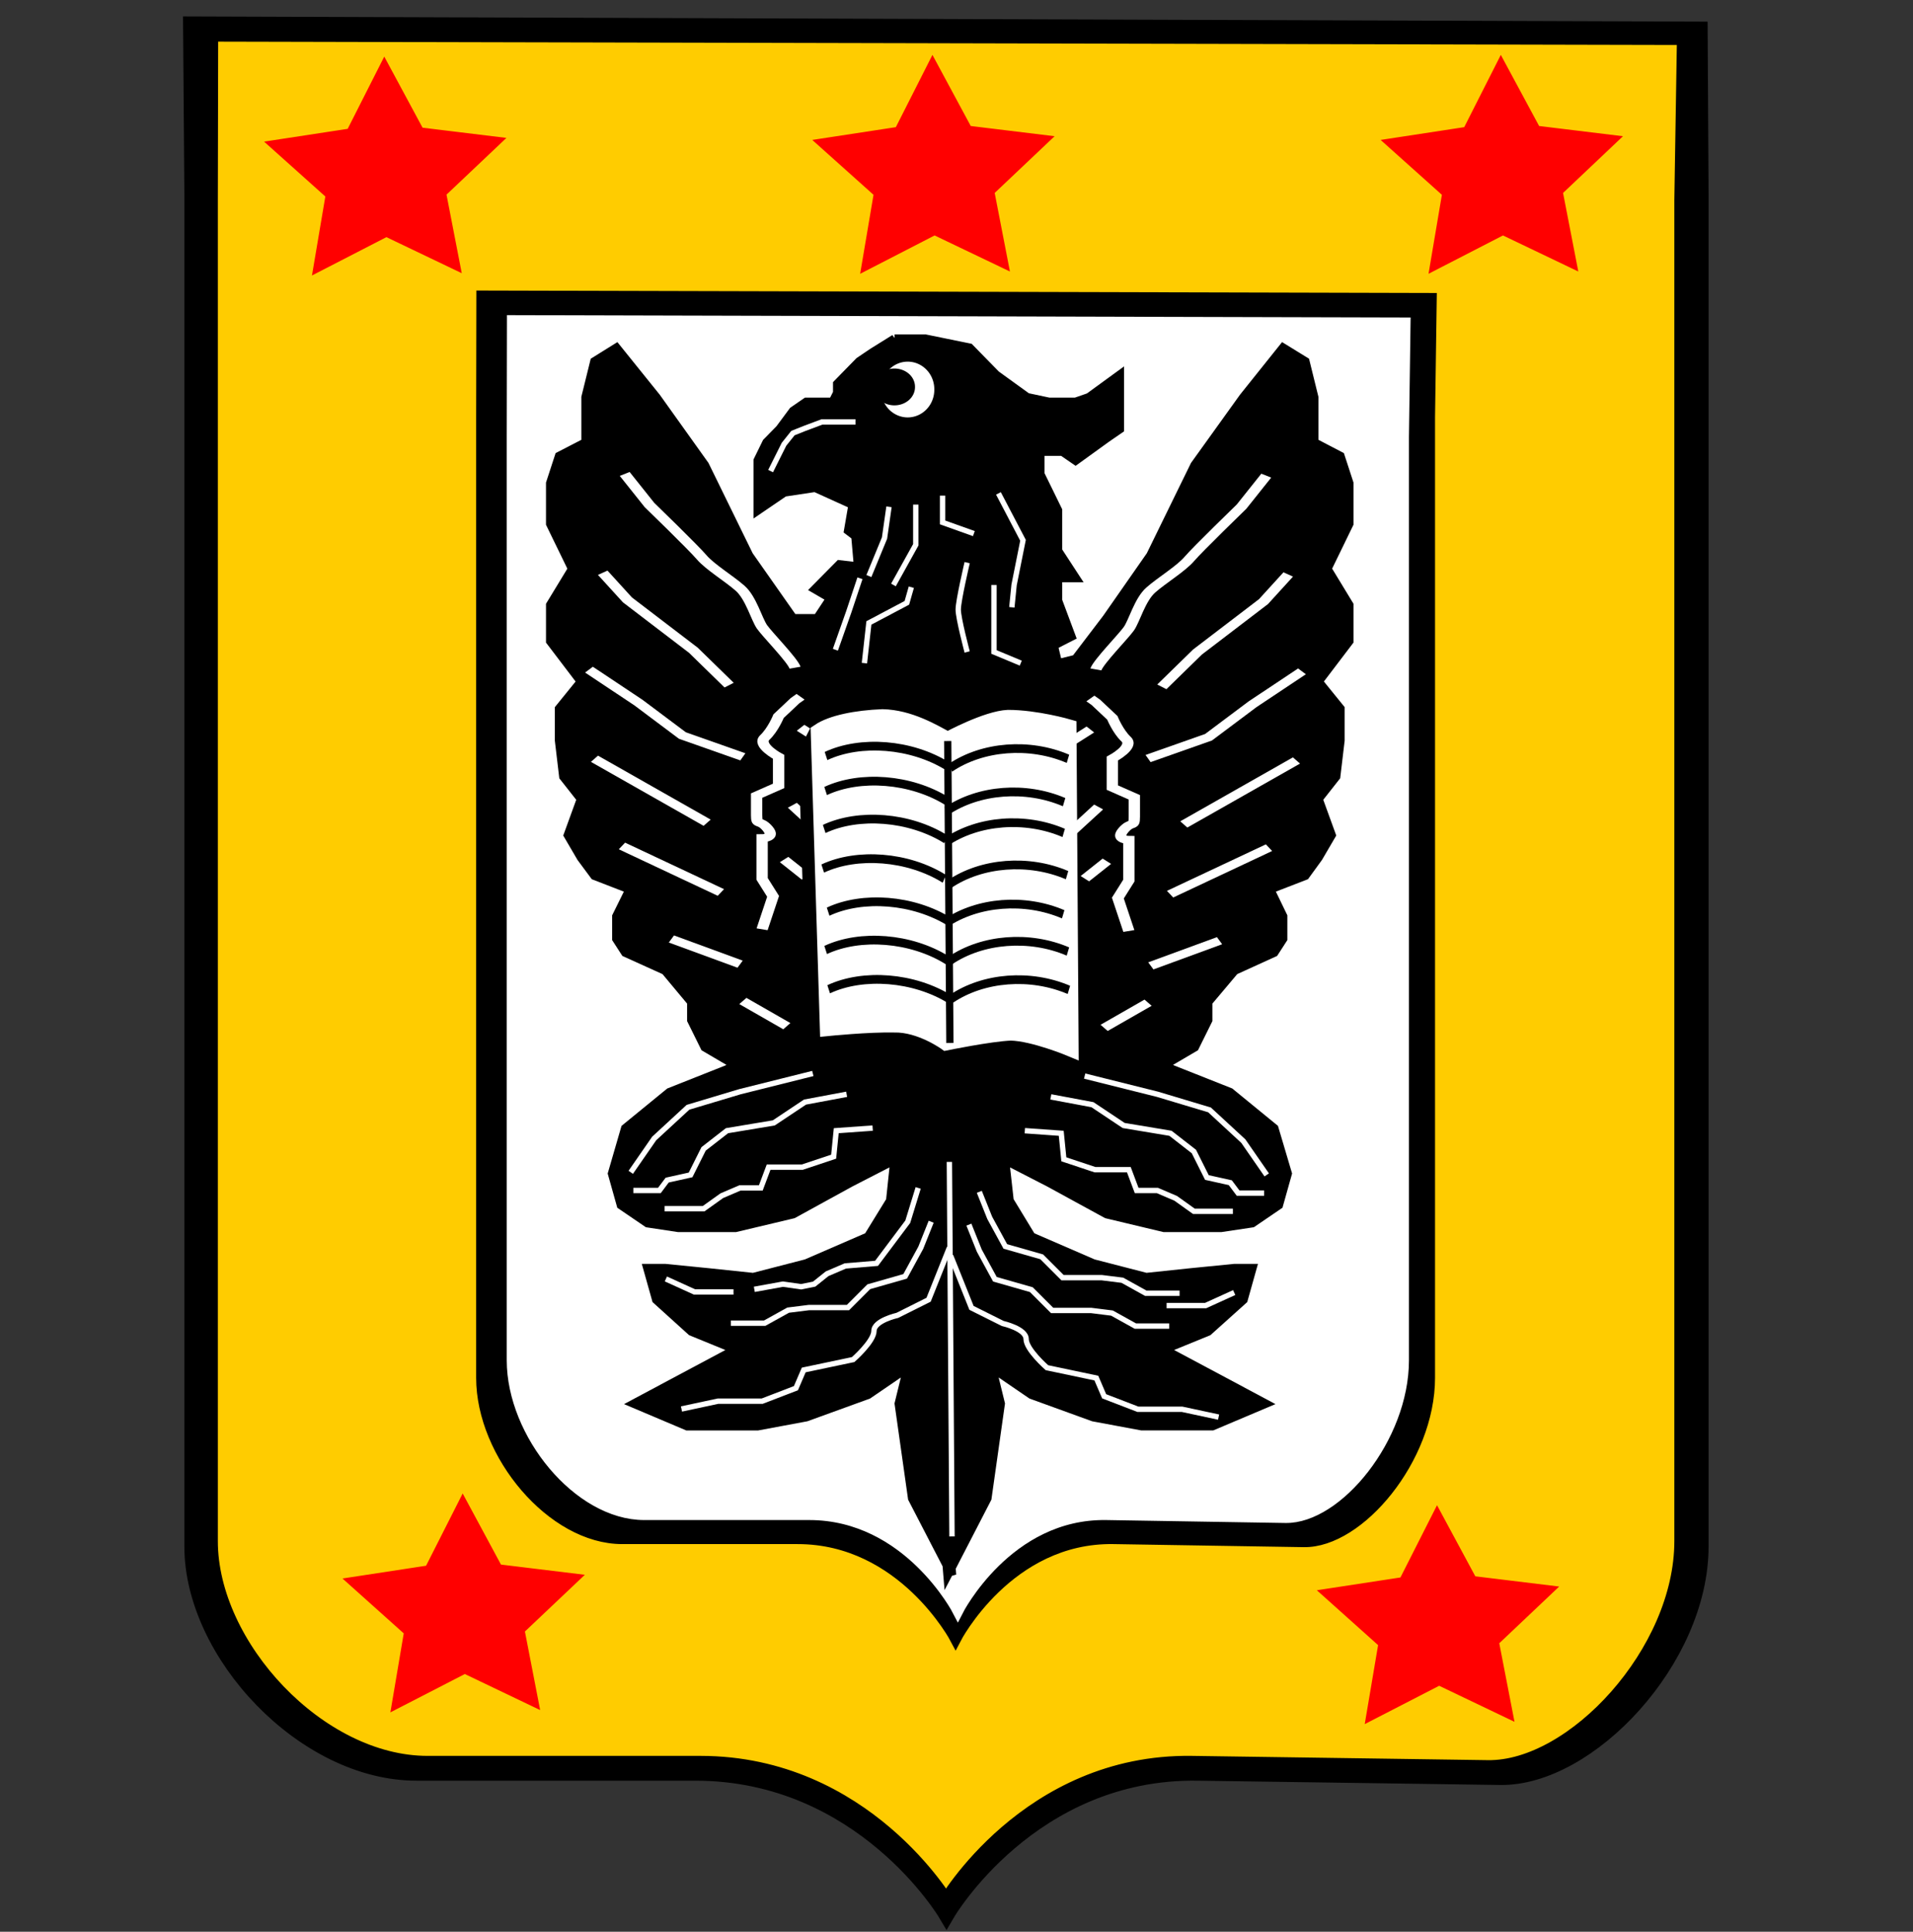 <svg xmlns="http://www.w3.org/2000/svg" width="357.11" height="360.638" version="1.0"><rect width="100%" height="100%" fill="#333333" stroke="none"/><path d="m35.823 4.721.24 31.555v252.437c0 19.892 20.832 42.072 41.664 42.072h52.082c31.248 0 46.873 26.296 46.873 26.296s15.624-26.74 46.873-26.296l56.51.804c16.422.234 37.237-21.84 37.237-42.876V36.276l-.173-30.597z" style="fill:#000;stroke:#000;stroke-width:2.47pt;stroke-linecap:butt;stroke-linejoin:miter;stroke-opacity:1"/><path style="fill:#fc0;fill-opacity:1;fill-rule:evenodd;stroke:#000;stroke-width:2.419pt;stroke-linecap:butt;stroke-linejoin:miter;stroke-opacity:1" d="m-221.804-13.376-.062 30.915v247.327c0 19.49 20.379 41.22 40.758 41.22h50.947c30.569 0 45.853 25.764 45.853 25.764s15.284-26.198 45.853-25.763l55.28.788c16.063.228 36.425-21.398 36.425-42.01V17.54l.49-30.295z" transform="matrix(1 0 0 1.012 260.92 19.674)"/><path d="m78.572 53.82-.044 23.339V263.86c0 14.712 14.46 31.117 28.92 31.117h36.15c21.691 0 32.537 19.448 32.537 19.448s10.845-19.777 32.535-19.448l39.225.595c11.398.172 25.846-16.153 25.846-31.712V77.16l.348-22.87z" style="fill:#000;fill-opacity:1;fill-rule:evenodd;stroke:#000;stroke-width:1.77pt;stroke-linecap:butt;stroke-linejoin:miter;stroke-opacity:1" transform="matrix(.906 0 0 .961 18.808 3.657)"/><path d="m84.814 58.54-.041 22.435v179.477c0 14.143 13.604 29.913 27.207 29.913h34.01c20.405 0 30.608 18.695 30.608 18.695s10.203-19.011 30.608-18.695l36.902.571c10.722.166 24.315-15.528 24.315-30.484V80.975l.327-21.985z" style="fill:#fff;fill-opacity:1;fill-rule:evenodd;stroke:#fff;stroke-width:1.683pt;stroke-linecap:butt;stroke-linejoin:miter;stroke-opacity:1" transform="matrix(.906 0 0 .961 18.808 3.657)"/><path d="m-93.921 43.057-4.099 2.523-2.498 1.666-2.45 2.473-1.648 1.666v1.665l-.85 1.666h-4.948l-2.449 1.665-2.498 3.331-2.45 2.474-1.648 3.33V74.704l4.947-3.331 5.748-.858 7.446 3.33.5 5.906-.4-.303.5 5.653h.2l.15-.505 5.347 61.173-5.697-60.668-3.499-.404-4.548 4.543 2.9 1.665-2.5 3.735h-4.498l-8.246-11.608-8.246-16.656-9.046-12.517-7.446-9.136-4.098 2.524-1.65 6.612v8.328l-4.947 2.523-1.65 4.997v7.47l4.099 8.328-4.098 6.662v6.662l5.747 7.47-4.098 4.997v5.855l.8 6.662 3.298 4.139-2.449 6.662 2.449 4.14 2.499 3.33 6.597 2.524-2.5 4.997v4.138l1.65 2.524 7.447 3.331 4.897 5.804v3.332l2.5 4.996 5.746 3.332-1.649.807-10.695 4.19-8.246 6.662-2.449 8.328 1.65 5.804 4.947 3.331 5.747.858h10.695l10.745-2.524 10.695-5.804 8.246-4.19-.8 7.521-4.147 6.663-11.545 4.946-9.895 2.524-8.246-.858-8.196-.808h-3.299l1.65 5.804 6.546 5.855 8.246 3.331-18.94 9.994 9.895 4.138h13.193l9.046-1.665 11.545-4.139 7.396-4.997-1.649 6.663 2.499 17.463 6.447 12.315.15 1.817.4-.757.4.757-.1-1.312 6.696-12.82 2.499-17.463-1.65-6.663 7.397 4.997 11.545 4.139 9.046 1.665H-34.6l9.896-4.138-18.941-9.994 8.246-3.33 6.597-5.856 1.649-5.804h-3.299l-8.246.808-8.246.858-9.895-2.524-11.545-4.946-4.098-6.663-.85-7.52 8.247 4.19 10.745 5.803 10.695 2.524h10.695l5.797-.858 4.948-3.331 1.649-5.804-2.5-8.328-8.245-6.663-10.695-4.189-1.65-.807 5.748-3.332 2.499-4.996V165.4l4.947-5.804 7.397-3.331 1.65-2.524v-4.138l-2.45-4.997 6.597-2.524 2.449-3.33 2.449-4.14-2.449-6.662 3.298-4.139.8-6.662v-5.855l-4.098-4.997 5.747-7.47v-6.662l-4.098-6.662 4.098-8.328v-7.47l-1.649-4.997-4.898-2.523v-8.328l-1.649-6.612-4.148-2.524-7.396 9.136-9.096 12.517-8.246 16.656-8.196 11.608-5.798 7.52-3.298.808-.8-3.331 3.299-1.666-2.499-6.611v-4.19h3.298l-3.298-4.996v-7.47l-3.298-6.663v-4.189h4.148l2.448 1.666 5.798-4.139 2.449-1.666V49.72l-5.748 4.139-2.499.858h-4.947l-4.098-.858-5.798-4.14-4.947-4.996-8.246-1.665H-93.922zm-7.297 36.39-.55-5.602-.8 4.593 1.35 1.01z" style="fill:#000;stroke:#000;stroke-width:1.607px;stroke-linecap:butt;stroke-linejoin:miter;stroke-opacity:1" transform="matrix(1 0 0 1.012 260.92 19.674)"/><path transform="matrix(.705 -.026 .024 .666 57.693 201.314)" d="M47.408-224.747 28.486-235.25l-19.38 9.632 4.143-21.242-15.15-15.456 21.483-2.623 10.017-19.185 9.134 19.62 21.34 3.6-15.837 14.75z" style="fill:red;stroke:red"/><path transform="matrix(.705 -.026 .024 .666 72.33 469.562)" d="M47.408-224.747 28.486-235.25l-19.38 9.632 4.143-21.242-15.15-15.456 21.483-2.623 10.017-19.185 9.134 19.62 21.34 3.6-15.837 14.75z" style="fill:red;stroke:red"/><path transform="matrix(.705 -.026 .024 .666 254.217 471.755)" d="M47.408-224.747 28.486-235.25l-19.38 9.632 4.143-21.242-15.15-15.456 21.483-2.623 10.017-19.185 9.134 19.62 21.34 3.6-15.837 14.75z" style="fill:red;stroke:red"/><path transform="matrix(.705 -.026 .024 .666 160.025 200.998)" d="M47.408-224.747 28.486-235.25l-19.38 9.632 4.143-21.242-15.15-15.456 21.483-2.623 10.017-19.185 9.134 19.62 21.34 3.6-15.837 14.75z" style="fill:red;stroke:red"/><path transform="matrix(.705 -.026 .024 .666 266.126 200.998)" d="M47.408-224.747 28.486-235.25l-19.38 9.632 4.143-21.242-15.15-15.456 21.483-2.623 10.017-19.185 9.134 19.62 21.34 3.6-15.837 14.75z" style="fill:red;stroke:red"/><path style="fill:none;stroke:#fff;stroke-width:1px;stroke-linecap:butt;stroke-linejoin:miter;stroke-opacity:1" d="m202.477 200.89 13.595 3.4 9.711 2.912 6.313 5.827 4.37 6.312M196.164 204.775l7.77 1.456 5.826 3.885 8.74 1.456 4.37 3.4 2.428 4.855 4.37.971 1.456 1.942h4.856M191.309 211.087l6.798.485.485 4.856 5.827 1.942h6.312l1.457 3.885h3.884l3.4 1.456 3.398 2.428H230.153M151.736 200.405l-13.595 3.399-9.712 2.913-6.312 5.827-4.37 6.312M158.048 204.29l-7.769 1.456-5.826 3.884-8.74 1.457-4.37 3.399-2.428 4.855-4.37.971-1.457 1.943h-4.855M162.904 210.601l-6.798.486-.485 4.855-5.827 1.943h-6.312l-1.457 3.884h-3.884l-3.4 1.457-3.398 2.428H124.059M177.228 216.914l.485 69.92M171.401 221.77l-1.942 6.311-5.827 7.77-5.826.485-3.4 1.456-2.427 1.943-2.428.485-3.399-.485-5.34.97M136.927 241.191h-7.284l-5.34-2.427"/><path style="fill:none;stroke:#fff;stroke-width:1px;stroke-linecap:butt;stroke-linejoin:miter;stroke-opacity:1" d="m173.829 228.081-1.942 4.856-2.914 5.341-6.797 1.942-3.885 3.885h-7.283l-3.885.485-4.37 2.428h-6.312"/><path style="fill:none;stroke:#fff;stroke-width:1px;stroke-linecap:butt;stroke-linejoin:miter;stroke-opacity:1" d="m127.216 263.041 6.797-1.456h8.255l6.312-2.428 1.457-3.399 9.225-1.942s3.885-3.4 3.885-5.341c0-1.943 4.37-2.914 4.37-2.914l5.826-2.913 1.943-4.856 1.942-4.855M217.772 243.735h7.283l5.341-2.428M180.87 228.625l1.942 4.855 2.913 5.341 6.798 1.943 3.884 3.884h7.284l3.884.486 4.37 2.427h6.312M227.483 264.556l-6.798-1.457h-8.254l-6.313-2.428-1.456-3.399-9.226-1.942s-3.884-3.399-3.884-5.34c0-1.943-4.37-2.914-4.37-2.914l-5.827-2.914-1.942-4.855-1.942-4.856"/><path style="fill:none;stroke:#fff;stroke-width:1px;stroke-linecap:butt;stroke-linejoin:miter;stroke-opacity:1" d="m182.812 222.497 1.942 4.856 2.913 5.341 6.798 1.942 3.884 3.885h7.284l3.884.485 4.37 2.428h6.312"/><g style="stroke:#fff"><path d="m-843.167-165.704 3.884-3.156M-839.04-173.473l6.07-3.156M-837.34-182.456l8.74-5.827M-836.127-191.196l9.954-8.012M-839.283-199.45l5.341-2.67 3.885-4.128 4.37-4.127M-838.069-208.433l3.156-4.37 5.827-6.312 2.185-3.4M-843.895-210.618c.242-.971 2.427-4.127 2.913-5.098.485-.972.971-3.642 1.942-4.856s2.67-2.67 3.399-3.884c.728-1.214 4.613-6.555 4.613-6.555l2.185-3.885M-840.982-177.843l-.971-4.127.97-2.185v-5.098s-1.213 0-.485-1.215c.729-1.213.971-.242.971-1.699v-2.428l-1.942-1.214v-3.641s1.942-1.457 1.214-2.428c-.728-.971-1.214-2.67-1.214-2.67l-1.456-1.943-.486-.485M-846.809-200.907l2.428-2.185M-846.08-190.225l2.427-3.156M-844.867-184.398l1.943-2.185" style="fill:none;stroke:#fff;stroke-width:1px;stroke-linecap:butt;stroke-linejoin:miter;stroke-opacity:1" transform="matrix(2.113 0 0 1.49 1987.724 438.793)"/></g><g style="stroke:#fff"><path d="m-843.167-165.704 3.884-3.156M-839.04-173.473l6.07-3.156M-837.34-182.456l8.74-5.827M-836.127-191.196l9.954-8.012M-839.283-199.45l5.341-2.67 3.885-4.128 4.37-4.127M-838.069-208.433l3.156-4.37 5.827-6.312 2.185-3.4M-843.895-210.618c.242-.971 2.427-4.127 2.913-5.098.485-.972.971-3.642 1.942-4.856s2.67-2.67 3.399-3.884c.728-1.214 4.613-6.555 4.613-6.555l2.185-3.885M-840.982-177.843l-.971-4.127.97-2.185v-5.098s-1.213 0-.485-1.215c.729-1.213.971-.242.971-1.699v-2.428l-1.942-1.214v-3.641s1.942-1.457 1.214-2.428c-.728-.971-1.214-2.67-1.214-2.67l-1.456-1.943-.486-.485M-846.809-200.907l2.428-2.185M-846.08-190.225l2.427-3.156M-844.867-184.398l1.943-2.185" style="fill:none;stroke:#fff;stroke-width:1px;stroke-linecap:butt;stroke-linejoin:miter;stroke-opacity:1" transform="matrix(-2.113 0 0 1.49 -1634.73 438.473)"/></g><path style="fill:#000;fill-opacity:1;fill-rule:evenodd;stroke:#000;stroke-width:2.418pt;stroke-linecap:butt;stroke-linejoin:miter;stroke-opacity:1" d="m335.954 135.223 1.882 50.811s8.507-.717 13.862-.617c5.366-.117 10.71 3.117 10.71 3.117s9.228-1.574 13.506-1.718c4.75.082 12.497 2.785 12.497 2.785l1.755-1.367s-46.82-55.646-52.536-55.752l-1.676 2.74z" transform="matrix(.898 0 0 1.079 -151.165 -5.201)"/><path style="fill:#fff;fill-opacity:1;fill-rule:evenodd;stroke:#fff;stroke-width:2.418pt;stroke-linecap:butt;stroke-linejoin:miter;stroke-opacity:1" d="m338.488 131.659 1.882 50.811s8.507-.717 13.862-.617c5.366-.117 10.71 3.117 10.71 3.117s9.228-1.574 13.506-1.718c4.75.082 12.497 2.785 12.497 2.785l-.443-55.162s-6.713-1.62-12.642-1.621c-4.54.163-12.512 3.78-12.512 3.78-2.926-1.295-7.85-3.794-13.565-3.9-5.573.188-10.648 1.042-13.295 2.525z" transform="matrix(.898 0 0 1.079 -151.165 -5.201)"/><path style="fill:none;stroke:#000;stroke-width:1.511;stroke-linecap:butt;stroke-linejoin:miter;stroke-opacity:1" d="m365.348 133.034.45 52.244M340.05 135.627c7.152-2.785 17.724-2.15 25.288 1.784M339.965 141.68c7.151-2.784 17.724-2.15 25.288 1.785M339.67 148.247c7.15-2.786 17.722-2.15 25.286 1.783M339.363 155.094c7.15-2.786 17.723-2.151 25.287 1.783M340.488 162.556c7.151-2.785 17.723-2.15 25.288 1.783M339.973 169.185c7.15-2.785 17.723-2.15 25.287 1.784M340.6 175.982c7.15-2.785 17.723-2.15 25.287 1.783" transform="matrix(.898 0 0 1.079 -151.165 -5.201)"/><path style="font-size:12px;fill:none;stroke:#000;stroke-width:1.511;stroke-opacity:1" d="M365.894 137.666c6.696-3.764 16.444-4.407 24.447-1.558M365.09 145.165c6.696-3.764 16.445-4.407 24.448-1.558M365.007 150.49c6.695-3.765 16.444-4.407 24.447-1.558M365.704 157.798c6.696-3.764 16.445-4.407 24.448-1.558M364.903 164.568c6.695-3.764 16.444-4.407 24.447-1.558M365.888 171.006c6.695-3.764 16.444-4.406 24.447-1.558M366.087 177.649c6.695-3.764 16.444-4.407 24.447-1.558" transform="matrix(.898 0 0 1.079 -151.165 -5.201)"/><path style="fill:#fff;stroke:#fff" d="M178.083 76.412a5.897 5.897 0 1 1-11.793 0 5.897 5.897 0 1 1 11.793 0z" transform="matrix(.776 0 0 .804 35.83 11.286)"/><path style="fill:#000;stroke:#000" d="M178.083 76.412a5.897 5.897 0 1 1-11.793 0 5.897 5.897 0 1 1 11.793 0z" transform="matrix(.6 0 0 .531 63.657 31.663)"/><path style="fill:none;stroke:#fff;stroke-width:1px;stroke-linecap:butt;stroke-linejoin:miter;stroke-opacity:1" d="m143.854 87.942 2.501-5.004 1.668-2.085 2.085-.834 3.336-1.25h6.254M165.953 94.613l-.834 5.838-2.919 7.088M155.946 121.299l2.501-7.088 2.085-6.255M170.956 94.196v7.506l-4.17 7.505M161.366 123.8l.834-7.505 7.089-3.752.834-2.92M186.384 92.111l4.587 8.757-1.668 8.339-.417 4.17M180.547 105.037s-1.668 7.089-1.668 8.757c0 1.667 1.668 7.922 1.668 7.922M175.96 92.528v5.004l5.838 2.085M185.55 109.207v12.509l5.004 2.085"/></svg>